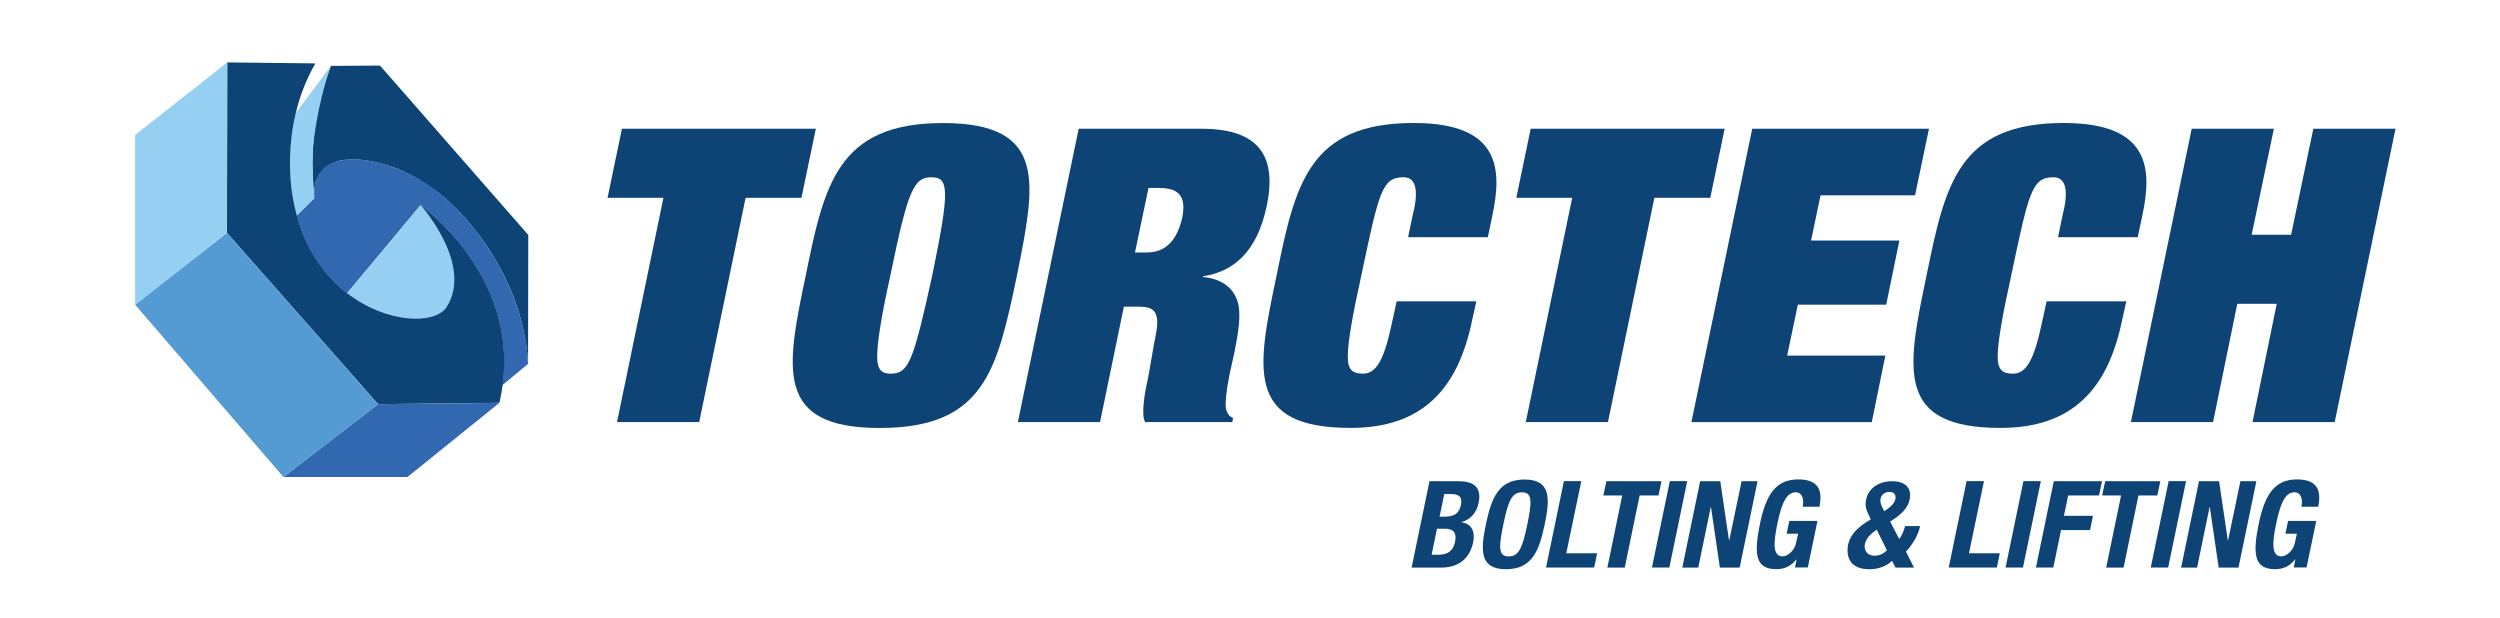 <svg xmlns="http://www.w3.org/2000/svg" viewBox="0 0 472.76 116.87"><defs><style>      .cls-1, .cls-2 {        fill: #0e4376;      }      .cls-3 {        opacity: .89;      }      .cls-3, .cls-4 {        fill: #0d4375;      }      .cls-5 {        fill: #004b7e;      }      .cls-6 {        fill: #3168b0;      }      .cls-2 {        display: none;      }      .cls-7 {        fill: #95d0f3;      }      .cls-8 {        fill: #549ad3;      }      .cls-9 {        fill: #00609a;      }    </style></defs><g><g id="Designs"><rect class="cls-2" x="56.38" y="31.71" width="5.27" height="6.28"></rect><g><path class="cls-1" d="M117.61,24.35h36.67l-2.72,13.05h-10.56l-8.78,42.42h-15.54l8.78-42.42h-10.57l2.72-13.05Z"></path><path class="cls-1" d="M178.32,23.27c20.04,0,17.41,11.65,13.99,28.83-3.73,17.71-6.06,28.83-25.95,28.83s-17.71-11.11-13.99-28.83c3.5-17.25,6.06-28.83,25.95-28.83ZM176.14,33.52c-3.34,0-4.43,2.33-7.77,18.57-1.79,8.08-2.49,12.82-2.49,15.38s.93,3.19,2.56,3.19c3.42,0,4.27-2.33,7.85-18.57,3.34-16.24,3.18-18.57-.16-18.57Z"></path><path class="cls-1" d="M203.97,24.35h23.31c10.8,0,14.22,5.21,12.28,14.53-1.86,8.93-6.45,12.51-12.04,13.36v.16c3.03.23,5.52,1.71,6.45,4.43.86,2.49.16,6.14-.47,9.48l-1.01,4.58c-.62,3.11-.86,5.67-.62,6.53.23.85.7,1.4,1.32,1.63l-.16.77h-16.47c-.78-1.16-.16-5.36.47-8,.54-2.72.93-5.51,1.48-8.24,1.01-4.74-.39-5.59-3.11-5.59h-2.87l-4.51,21.83h-15.54l11.5-55.47ZM214.62,47.74h2.26c2.56,0,5.44-1.17,6.68-6.53.93-4.58-1.09-5.67-4.58-5.67h-1.79l-2.56,12.2Z"></path><path class="cls-1" d="M267.22,40.36c.62-2.41,1.32-6.84-1.79-6.84-4.12,0-4.66,2.8-8,18.57-1.79,8.08-2.56,12.82-2.56,15.38s1.01,3.19,2.87,3.19c2.49,0,3.96-2.49,5.44-9.4l.93-4.27h15.07l-.78,3.49c-2.64,12.98-9.32,20.44-23,20.44-19.97,0-17.72-11.11-13.99-28.83,3.5-17.25,6.06-28.83,25.95-28.83,16.47,0,16.7,8.86,14.84,17.56l-.85,4.04h-15.07l.93-4.5Z"></path><path class="cls-1" d="M289.47,24.35h36.67l-2.72,13.05h-10.57l-8.78,42.42h-15.54l8.78-42.42h-10.57l2.72-13.05Z"></path><path class="cls-1" d="M331.37,24.35h33.41l-2.64,12.59h-17.87l-1.79,8.55h16.7l-2.49,12.12h-16.71l-2.02,9.63h18.57l-2.57,12.59h-34.11l11.5-55.47Z"></path><path class="cls-1" d="M390.12,40.36c.62-2.41,1.32-6.84-1.79-6.84-4.12,0-4.66,2.8-8,18.57-1.79,8.08-2.56,12.82-2.56,15.38s1.01,3.19,2.88,3.19c2.49,0,3.96-2.49,5.44-9.4l.93-4.27h15.07l-.78,3.49c-2.64,12.98-9.32,20.44-23,20.44-19.97,0-17.71-11.11-13.99-28.83,3.5-17.25,6.06-28.83,25.95-28.83,16.47,0,16.71,8.86,14.84,17.56l-.86,4.04h-15.07l.93-4.5Z"></path><path class="cls-1" d="M437.46,24.35h15.54l-11.5,55.47h-15.54l4.58-22.37h-7.46l-4.58,22.37h-15.54l11.5-55.47h15.54l-4.2,20.04h7.46l4.2-20.04Z"></path><g><path class="cls-1" d="M270.32,91h5.51c2.68,0,4.46,1.01,3.77,4.14-.37,1.76-1.46,3.11-3.2,3.57l-.02.05c1.76.25,2.65,1.6,2.2,3.8-.55,2.56-2.24,4.78-6.08,4.78h-5.56l3.38-16.33ZM270.73,104.9h1.28c1.58,0,2.77-.57,3.16-2.47.37-1.9-.55-2.45-2.01-2.45h-1.42l-1.01,4.92ZM272.22,97.7h.94c1.83,0,2.74-.59,3.09-2.15.34-1.55-.3-2.13-1.94-2.13h-1.19l-.89,4.28Z"></path><path class="cls-1" d="M288.31,90.68c4.94,0,4.85,3.52,3.8,8.48-1.05,4.96-2.36,8.48-7.32,8.48s-4.85-3.52-3.8-8.48c1.05-4.96,2.36-8.48,7.32-8.48ZM285.3,105.22c1.94,0,2.61-1.67,3.52-6.06.91-4.37.94-6.06-1.01-6.06s-2.61,1.69-3.52,6.06c-.91,4.39-.94,6.06,1.01,6.06Z"></path><path class="cls-1" d="M292.36,107.32l3.38-16.33h3.29l-2.84,13.63h5.83l-.55,2.7h-9.12Z"></path><path class="cls-1" d="M314.2,91l-.57,2.7h-3.57l-2.81,13.63h-3.29l2.81-13.63h-3.57l.57-2.7h10.43Z"></path><path class="cls-1" d="M312.39,107.32l3.38-16.33h3.29l-3.38,16.33h-3.29Z"></path><path class="cls-1" d="M325.31,91l1.65,11.18h.05l2.33-11.18h3.02l-3.38,16.33h-3.75l-1.67-11.43h-.05l-2.36,11.43h-3.02l3.38-16.33h3.8Z"></path><path class="cls-1" d="M340.89,95.84c.07-.3.09-.62.09-.94,0-.94-.41-1.81-1.39-1.81-1.58,0-2.58,1.62-3.43,5.72-.85,3.93-.94,6.4.94,6.4.78,0,2.2-.85,2.56-2.61l.37-1.67h-2.17l.5-2.42h5.33l-1.83,8.8h-2.42l.3-1.51h-.05c-1.03,1.28-2.24,1.83-3.8,1.83-4.05,0-4.21-3.02-3.06-8.67,1.17-5.49,3-8.3,7.23-8.3,3.61,0,4.69,1.85,4,5.17h-3.16Z"></path><path class="cls-1" d="M359.16,101.95c.53-.71.94-1.81,1.1-2.47h2.84c-.37,1.76-1.39,3.43-2.68,4.83l1.53,3.02h-3.5l-.66-1.26c-1.03.98-2.63,1.58-4.25,1.58-4.14,0-4.41-2.88-4.05-4.71.43-1.92,1.99-3.43,4.28-4.71l-.39-.85c-.66-1.33-.66-2.01-.48-2.95.41-2.1,2.45-3.43,4.87-3.43,2.81,0,3.73,1.51,3.36,3.41-.34,1.65-1.51,2.86-3.7,4.23l1.74,3.32ZM354.9,100.17c-1.46.98-2.01,1.76-2.26,2.77-.18,1.01.37,2.15,1.85,2.15.87,0,1.65-.34,2.33-1.03l-1.92-3.89ZM356.05,96.12l.27.55.71-.5c.85-.62,1.28-1.21,1.39-1.78.18-.89-.3-1.37-1.14-1.37-.8,0-1.51.48-1.67,1.33-.09.46.05,1.05.43,1.78Z"></path><path class="cls-1" d="M368.51,107.32l3.38-16.33h3.29l-2.84,13.63h5.83l-.55,2.7h-9.12Z"></path><path class="cls-1" d="M379.26,107.32l3.38-16.33h3.29l-3.38,16.33h-3.29Z"></path><path class="cls-1" d="M388.38,91h9.12l-.57,2.7h-5.83l-.8,3.84h5.49l-.55,2.7h-5.49l-1.46,7.09h-3.29l3.38-16.33Z"></path><path class="cls-1" d="M408.53,91l-.57,2.7h-3.57l-2.81,13.63h-3.29l2.81-13.63h-3.57l.57-2.7h10.43Z"></path><path class="cls-1" d="M406.72,107.32l3.38-16.33h3.29l-3.38,16.33h-3.29Z"></path><path class="cls-1" d="M419.64,91l1.65,11.18h.05l2.33-11.18h3.02l-3.38,16.33h-3.75l-1.67-11.43h-.05l-2.36,11.43h-3.02l3.38-16.33h3.8Z"></path><path class="cls-1" d="M435.21,95.84c.07-.3.09-.62.09-.94,0-.94-.41-1.81-1.39-1.81-1.58,0-2.58,1.62-3.43,5.72-.85,3.93-.94,6.4.94,6.4.78,0,2.2-.85,2.56-2.61l.37-1.67h-2.17l.5-2.42h5.33l-1.83,8.8h-2.42l.3-1.51h-.05c-1.03,1.28-2.24,1.83-3.8,1.83-4.05,0-4.21-3.02-3.06-8.67,1.17-5.49,3-8.3,7.23-8.3,3.61,0,4.69,1.85,4,5.17h-3.16Z"></path></g></g><path class="cls-4" d="M99.9,44.43c-4.47-5.11-8.94-10.21-13.41-15.32-4.88-5.57-9.75-11.14-14.63-16.71-3.09.02-6.19.04-9.28.06-2.77,6.6-3.45,13.5-3.5,18.41.06,3.68.36,6.49.36,6.49-.01-.3-.01-.59-.01-.88,0-.8.11-2.54,1.32-4.03,1.06-1.31,2.45-1.74,3.08-1.94.83-.26,1.49-.3,2.33-.34,1.14-.05,2.33.01,3.86.29,1.1.2,3.03.62,5.4,1.59.74.3,3.33,1.39,6.33,3.53,2.28,1.62,3.79,3.13,4.78,4.13.79.8,2.41,2.53,4.23,4.99,2.45,3.32,3.97,6.23,4.73,7.79.45.92,1.36,2.81,2.19,5.24,2.11,6.21,2.18,11.27,2.18,11.08.01-8.13.03-16.26.04-24.4Z"></path><path class="cls-3" d="M59.41,37.16s.02-.01.03-.02c-.07-.73-.11-1.36-.15-1.86-.05-.69-.08-1.18-.11-1.84-.02-.45-.02-.56-.05-1.29-.01-.25-.02-.44-.02-.71,0-.33-.01-.58-.01-.58,0-.12,0-.19,0-.19,0,0,0,.49,0,.76,0,.42,0,1.1.04,1.97.02.51.05.97.11,1.88.03.39.05.76.1,1.24.03.27.06.49.08.65Z"></path><path class="cls-6" d="M81.75,35.52c-8.4-6.07-22.87-8.83-22.32,1.62l-.04.04c.02.2.04.31.04.31l-3.32,3.3c1.88,6.78,5.48,11.54,9.52,14.66l13.9-16.66s18.37,13.04,15.49,34.04l4.83-4.02c-.6-14.21-9.98-27.44-18.11-33.3Z"></path><path class="cls-7" d="M59.41,37.16c-.21-2.66-.31-5.21-.32-6.47-.03-2.88.4-5.42.77-7.64.47-2.78,1.27-6.42,2.72-10.6-2.22,2.98-4.45,5.96-6.67,8.94-.99,4.13-1.66,9.61-.59,15.8.22,1.27.49,2.46.8,3.59.3-.29.6-.59.9-.89.4-.39.65-.65.92-.93.35-.35.85-.85,1.49-1.48,0-.08-.02-.19-.03-.33Z"></path><path class="cls-7" d="M84.4,58.11c5.23-7.99-4.86-19.3-4.86-19.3l-13.9,16.66c7.55,5.82,16.62,5.91,18.75,2.65Z"></path><path class="cls-4" d="M79.55,38.8s10.08,11.31,4.86,19.3c-2.13,3.26-11.2,3.18-18.75-2.65-4.04-3.12-7.65-7.88-9.52-14.66,0-.02,0-.03-.01-.05-.31-1.13-.58-2.3-.79-3.54-.72-4.28-.81-9.96.59-15.8.76-3.16,1.94-6.36,3.71-9.41l-16.66-.19-.05,27.47v3.63s0,1.14,0,1.14l4.6,5.22.05.05.31.36,23.6,26.75,19.51-.21,3.44-.04c.27-1.13.46-2.24.61-3.34,2.88-21-15.49-34.04-15.49-34.04Z"></path><polygon class="cls-6" points="90.98 76.22 71.47 76.43 68.9 78.41 53.6 90.2 77.06 90.2 94.42 76.19 90.98 76.22"></polygon><g><polygon class="cls-5" points="47.55 49.32 47.56 49.32 47.51 49.27 47.55 49.32"></polygon><rect class="cls-5" x="47.53" y="49.26" width="0" height=".07" transform="translate(-19.88 37.24) rotate(-35.91)"></rect></g><polygon class="cls-8" points="47.87 49.67 47.56 49.32 47.55 49.32 47.51 49.27 42.91 44.05 25.55 57.61 39.59 73.93 53.6 90.2 68.9 78.41 71.47 76.43 47.87 49.67"></polygon><polygon class="cls-7" points="25.55 25.52 25.55 57.61 42.91 44.05 42.91 42.91 42.92 39.28 42.97 11.81 25.55 25.52"></polygon><path class="cls-4" d="M59.08,30.86"></path><path class="cls-1" d="M99.92,68.88"></path><path class="cls-1" d="M99.87,68.94"></path><path class="cls-9" d="M61.13,26"></path></g></g></svg>